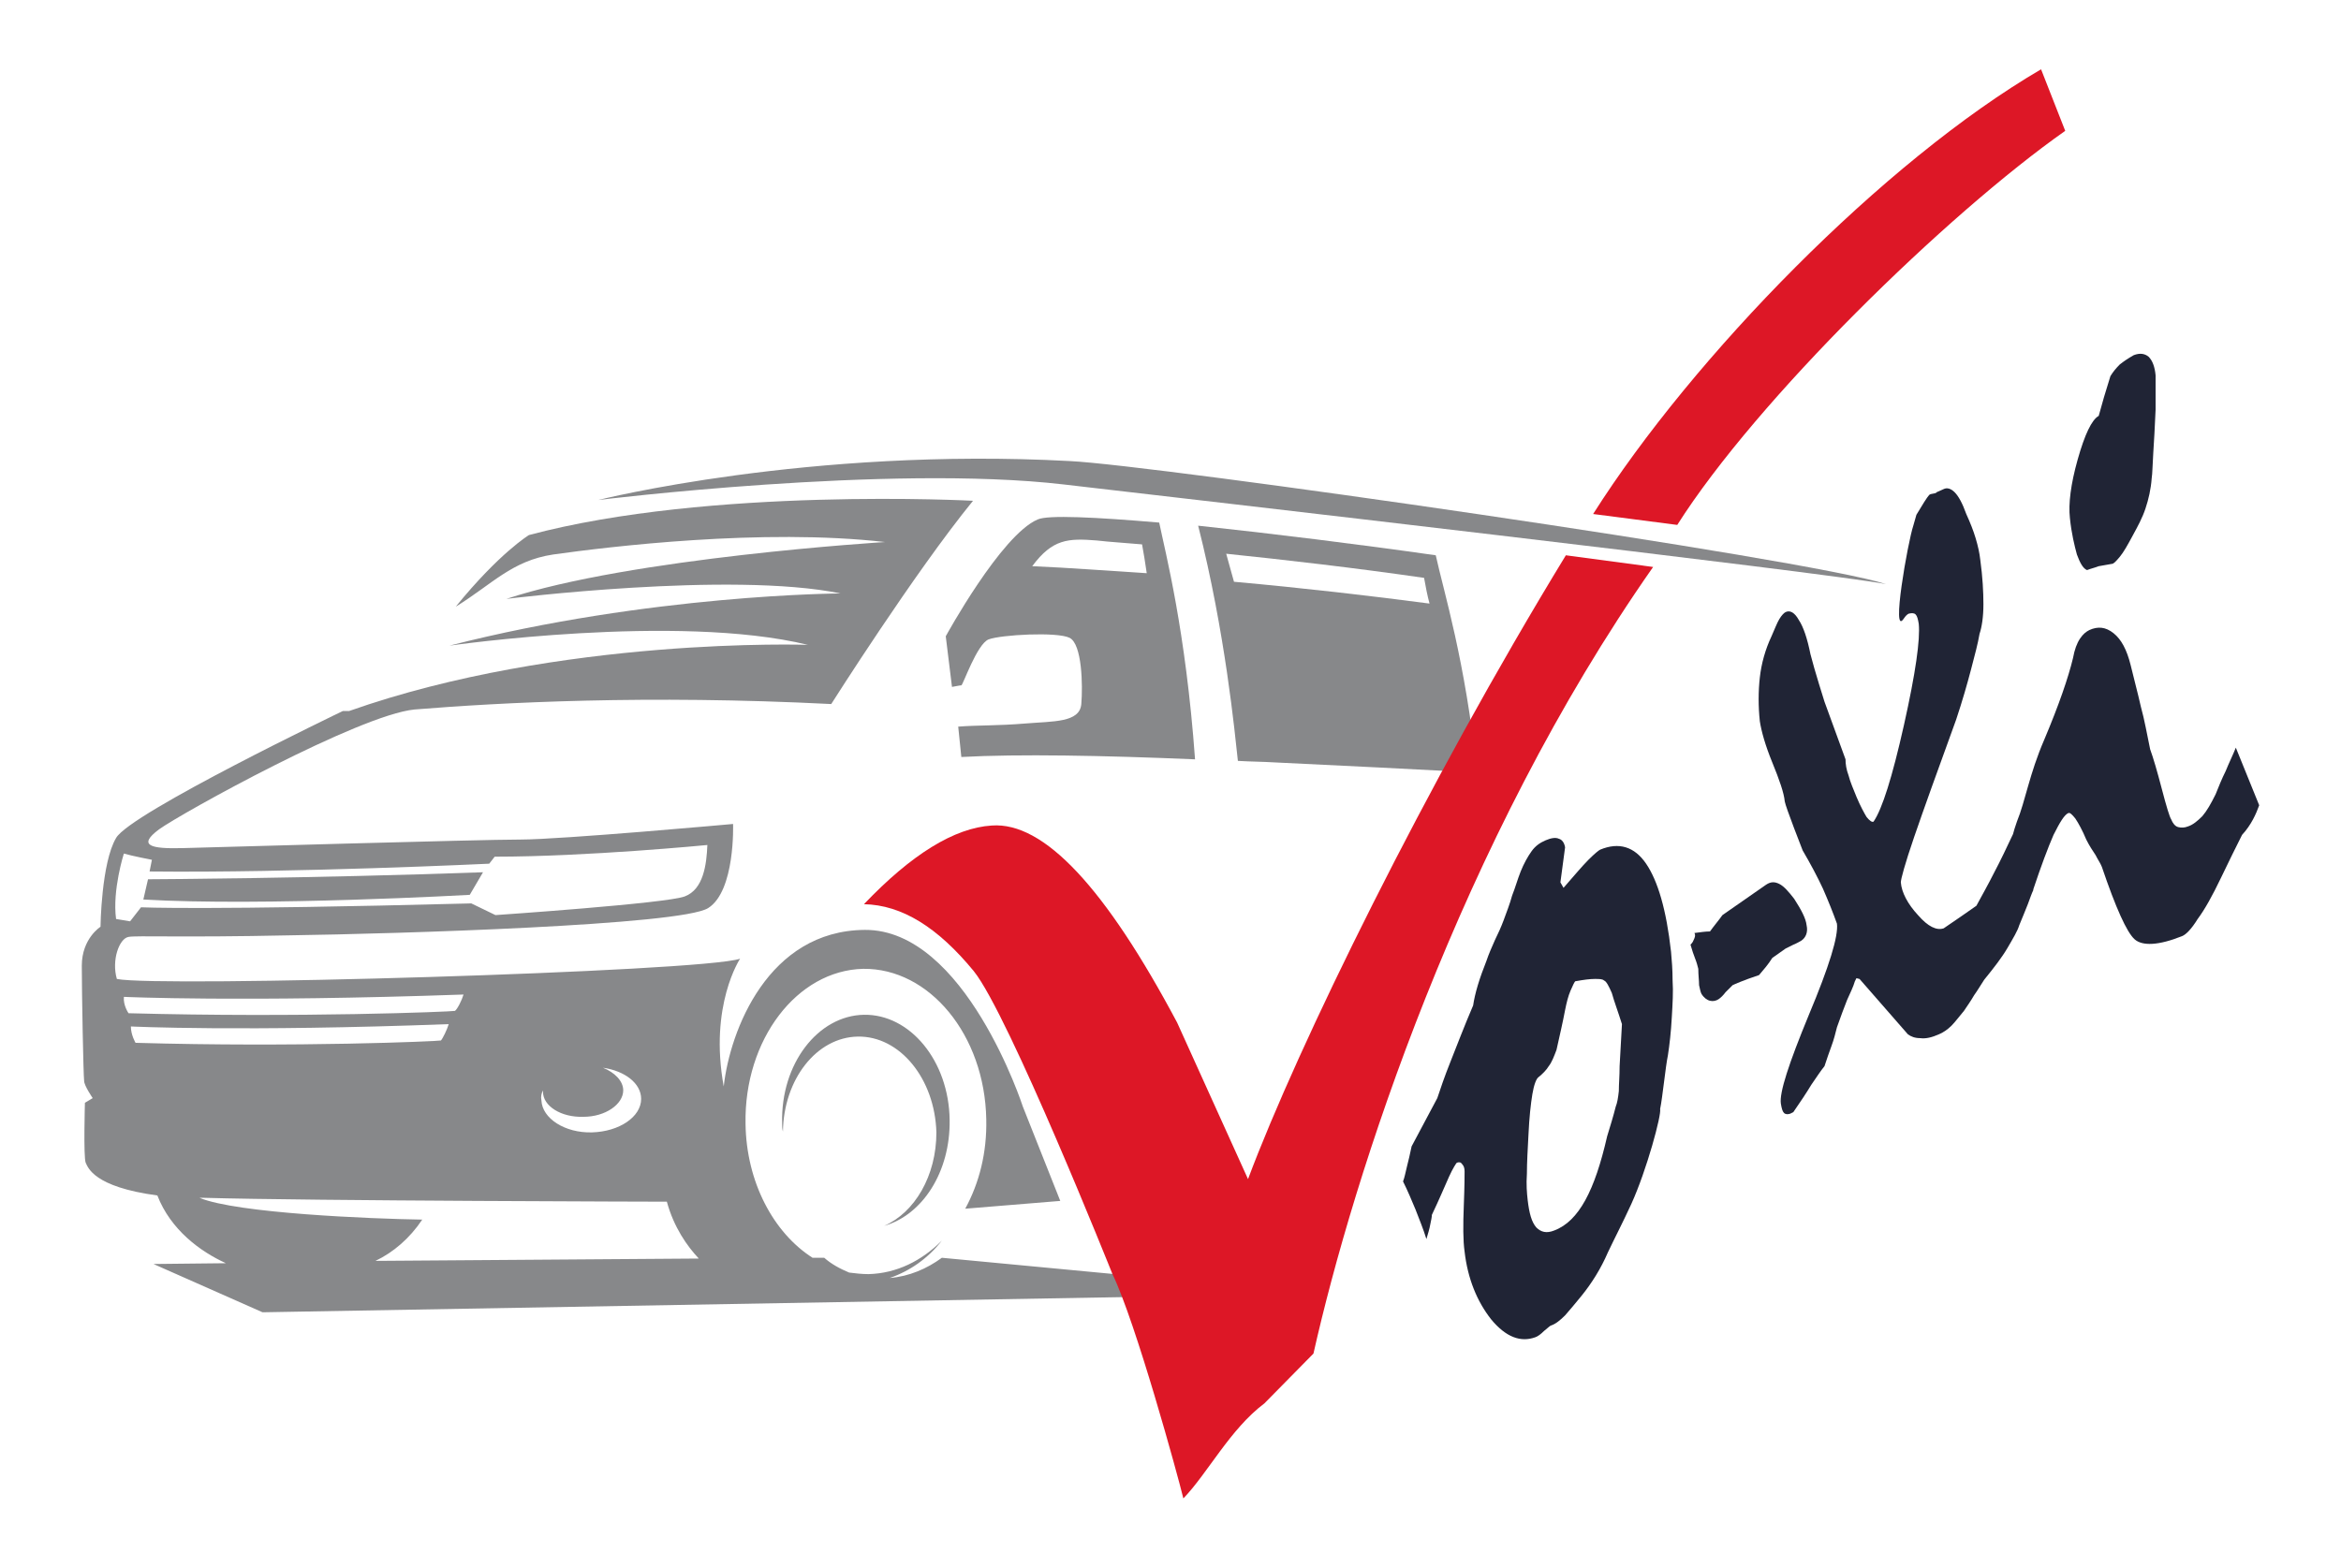 <?xml version="1.0" encoding="utf-8"?>
<!-- Generator: Adobe Illustrator 27.0.0, SVG Export Plug-In . SVG Version: 6.00 Build 0)  -->
<svg version="1.1" id="Ebene_1" xmlns="http://www.w3.org/2000/svg" xmlns:xlink="http://www.w3.org/1999/xlink" x="0px" y="0px"
	 viewBox="0 0 300.5 201.3" style="enable-background:new 0 0 300.5 201.3;" xml:space="preserve">
<style type="text/css">
	.st0{fill:#87888A;}
	.st1{fill:#DD1726;}
	.st2{fill:#202435;}
</style>
<g>
	<g>
		<path class="st0" d="M114.2,164.1c2.6-0.9,4.9-2.5,6.7-4.8c-2.6,2.6-5.8,4.2-9.4,4.3c-0.9,0-1.7-0.1-2.5-0.2
			c-1.2-0.5-2.3-1.1-3.2-1.9l-1.5,0c-5-3.2-8.5-9.7-8.6-17.2c-0.2-10.8,6.6-19.7,15.1-19.9c8.5-0.1,15.6,8.5,15.8,19.3
			c0.1,4.3-0.9,8.2-2.7,11.5l12.2-1l-4.8-12.1c0,0-7.4-22.8-20.3-22.7c-12.4,0.1-17.3,12.9-18.1,20.1c-1.9-10.4,2.1-16.4,2.1-16.4
			c-5,1.7-74.8,3.7-80,2.6c-0.7-2.4,0.3-5.2,1.5-5.4c1.1-0.2,6.6,0.1,20.6-0.2c14-0.2,50.3-1.3,53.8-3.5c3.5-2.2,3.2-10.8,3.2-10.8
			s-22.1,2-27.3,2s-39.4,1-43.4,1.1c-4,0.1-5.8-0.3-3-2.4c2.9-2.1,25.7-14.7,32.8-15.4c11.1-0.9,29.8-1.9,53.5-0.7
			c0,0,10.7-16.9,18.2-26.1c0,0-33.8-1.8-57,4.4c0,0-3.8,2.3-9.4,9.2C63.2,75,65.7,72,71,71.2c7.1-1,26.9-3.4,42.6-1.6
			c0,0-32.6,2-48.6,7.3c0,0,28.8-3.6,42.9-0.7c0,0-24.4,0.1-50.2,6.7c0,0,29.2-4.2,46-0.1c0,0-31.7-1.1-58.9,8.5c-0.5,0-0.8,0-0.8,0
			s-27.3,13.1-29.1,16.3c-1.9,3.2-2,11.4-2,11.4s-2.4,1.5-2.4,5s0.2,14.1,0.3,14.8c0,0.6,1.1,2.2,1.1,2.2l-1,0.6c0,0-0.2,7,0.1,7.7
			c0.3,0.6,1,3.1,9.2,4.2c1.7,4.4,5.5,7.2,8.8,8.7l-9.3,0.1l14,6.2l135.8-2.4l-48.6-4.6C119,162.9,116.7,163.9,114.2,164.1z
			 M15.9,109.6c1,0.3,3.6,0.8,3.6,0.8l-0.3,1.5c18.5,0.2,43.6-1,43.6-1l0.7-0.9c11.9,0,27.3-1.5,27.3-1.5c-0.1,2.5-0.5,5.7-2.9,6.6
			c-2.3,0.9-24.3,2.4-24.3,2.4l-3.1-1.5c-34.6,0.9-42.4,0.5-42.4,0.5l-1.4,1.8l-1.8-0.3C14.4,114.3,15.9,109.6,15.9,109.6z
			 M69.7,140c0,0.1,0,0.1,0,0.2c0,1.8,2.3,3.3,5.2,3.2c2.8,0,5.1-1.6,5.1-3.4c0-1.2-1.1-2.3-2.6-2.9c2.8,0.4,4.9,2,4.9,4
			c0,2.3-2.8,4.2-6.3,4.3c-3.5,0.1-6.4-1.8-6.5-4.1C69.4,140.8,69.5,140.4,69.7,140z M15.9,128c0,0,15.1,0.7,43.6-0.3
			c-0.2,0.7-0.8,1.9-1.1,2.1c-0.3,0.1-19.9,0.9-41.9,0.3C16.5,130.1,15.8,129.1,15.9,128z M16.8,131.8c0,0,14.2,0.7,40.8-0.3
			c-0.2,0.7-0.8,1.9-1,2.1c-0.3,0.1-18.6,0.9-39.2,0.3C17.4,133.9,16.8,132.9,16.8,131.8z M25.6,153.8
			C25.6,153.8,25.6,153.8,25.6,153.8c0.2,0,0.3,0,0.5,0c13.9,0.4,59.5,0.5,59.5,0.5c0.9,3.3,2.6,5.7,4.1,7.3l-41.5,0.3
			c2.3-1.1,4.4-2.9,6-5.3C47.7,156.5,30.4,155.8,25.6,153.8z"/>
		<path class="st0" d="M113.5,157.4c4.9-1.4,8.5-6.9,8.4-13.6c-0.1-7.6-5.1-13.6-11-13.5s-10.7,6.3-10.5,13.9c0,0.4,0,0.7,0.1,1.1
			c0.1-6.7,4.3-12.1,9.6-12.2c5.4-0.1,9.9,5.4,10.1,12.3C120.2,151,117.4,155.7,113.5,157.4z"/>
		<path class="st0" d="M60.3,114.9l1.7-2.9c-22.3,0.8-43,0.9-43,0.9l-0.6,2.6C33.7,116.4,60.3,114.9,60.3,114.9z"/>
		<path class="st0" d="M131.6,92.9c-3.6,0.3-6,0.2-8.6,0.4l0.4,3.9c7.3-0.4,18.2-0.2,30,0.3c-1.2-16.6-3.8-26.5-4.6-30.4
			c-8.2-0.7-14.3-1-15.6-0.4c-4.7,2-11.8,15-11.8,15l0.8,6.5c0.6-0.1,1-0.2,1.2-0.2c0.2,0,2-5.3,3.5-5.9c1.6-0.6,8.8-1,10.4-0.2
			c1.6,0.8,1.7,6.1,1.5,8.5S135.2,92.6,131.6,92.9z M132.5,72.7c2.6-3.5,4.6-3.6,8.3-3.3c1.7,0.2,3.6,0.3,5.8,0.5
			c0.2,1.1,0.4,2.3,0.6,3.7C142.3,73.3,137.3,72.9,132.5,72.7z"/>
		<path class="st0" d="M153.8,67.5c3.5,13.8,4.7,26.6,5.1,30.2c1.6,0.1,3.2,0.1,4.8,0.2c8.6,0.4,18.3,0.9,25.9,1.3
			c-1.5-14.4-4.3-23.3-5.3-27.9C174.5,69.9,163.2,68.5,153.8,67.5z M158.4,74.7c-0.4-1.5-0.8-2.8-1-3.6c7.7,0.8,16.4,1.8,25.4,3.1
			c0.2,1.1,0.4,2.2,0.7,3.3C175.9,76.5,167.3,75.5,158.4,74.7z"/>
		<path class="st0" d="M136.5,62.2C152,64,234.3,73.5,242.1,75c-10.2-3.3-94-15.3-104.8-15.8c-33.5-1.8-60.5,5-60.5,5
			S114.1,59.6,136.5,62.2z"/>
	</g>
	<path class="st1" d="M201,71.3c-18,29.5-34.4,63-40.8,80.1l-9.1-20.1c-9.2-17.3-17.1-25.8-23.8-25.3c-4.8,0.3-10.3,3.7-16.4,10.1
		c4.9,0.1,9.5,3,14.1,8.6c4.5,5.6,17.8,38.9,17.8,38.9c3,6.2,8.4,25.9,9.1,28.8c3.1-3.2,6-8.9,10.4-12.2l6.3-6.4
		c5.1-22.7,18.8-65.6,43.6-101L201,71.3z M265.1,16.8L262,8.9c-20.2,11.8-44.7,36.9-57.5,57.1l10.8,1.4
		C225.5,51.3,249.9,27.5,265.1,16.8"/>
	<path class="st2" d="M208.2,131.5l-0.3,5.4c0,1.3-0.1,2.3-0.1,3.2c-0.1,0.9-0.2,1.5-0.4,2c-0.3,1.2-0.7,2.5-1.1,3.8
		c-0.8,3.5-1.7,6.2-2.8,8.2c-1.1,2-2.4,3.3-4,3.9c-1,0.4-1.7,0.2-2.3-0.4c-0.6-0.7-0.9-1.8-1.1-3.5c-0.1-0.9-0.2-2-0.1-3.4
		c0-1.4,0.1-3.1,0.2-5c0.1-2.2,0.3-4,0.5-5.2c0.2-1.2,0.5-2,0.8-2.2c0.5-0.4,1-0.9,1.3-1.4c0.4-0.5,0.7-1.3,1-2.1
		c0.4-1.8,0.8-3.5,1.1-5.1c0.2-1,0.4-1.8,0.7-2.5c0.3-0.7,0.5-1.1,0.6-1.2c1.1-0.2,1.9-0.3,2.5-0.3c0.6,0,1,0,1.2,0.2
		c0.3,0.1,0.6,0.7,1,1.6C207.2,128.6,207.7,129.9,208.2,131.5 M213.1,142.4c0.3-1.4,0.7-5.5,1-6.9c0.2-1.3,0.4-3,0.5-4.9
		c0.1-1.7,0.2-3.3,0.1-4.7c0-1.4-0.1-2.6-0.2-3.7c-0.6-5.4-1.7-9.1-3.2-11.3c-1.5-2.2-3.5-2.8-5.9-1.8c-0.2,0.1-0.7,0.5-1.5,1.3
		c-0.8,0.8-1.8,2-3.2,3.6l-0.4-0.7c0.2-1.5,0.4-3,0.6-4.5c-0.1-0.6-0.4-1-0.8-1.1c-0.4-0.2-1-0.1-1.7,0.2c-0.7,0.3-1.3,0.7-1.8,1.4
		c-0.5,0.7-1,1.6-1.4,2.6c-0.4,1-0.7,2.1-1.1,3.1c-0.3,1.1-0.7,2.1-1.1,3.2c-0.3,0.8-0.7,1.7-1.1,2.5c-0.4,0.9-0.8,1.8-1.1,2.7
		c-0.4,1-0.8,2.1-1.1,3.1c-0.3,1-0.5,1.9-0.6,2.6c-1.2,2.8-2.1,5.2-2.9,7.2c-0.8,2-1.3,3.5-1.7,4.7l-3.3,6.2c-0.2,1-0.4,1.8-0.6,2.6
		c-0.2,0.8-0.3,1.4-0.5,1.9c0.6,1.2,1.1,2.4,1.6,3.6c0.5,1.3,1,2.5,1.4,3.8c0.2-0.7,0.4-1.3,0.5-1.9c0.1-0.5,0.2-0.9,0.2-1.2
		c1-2.1,1.7-3.8,2.2-4.9c0.5-1.1,0.9-1.7,1-1.8c0.3-0.1,0.5-0.1,0.7,0.2c0.2,0.2,0.3,0.5,0.3,0.9c0,0.4,0,1.9-0.1,4.4
		c-0.1,2.5-0.1,4.5,0.1,5.9c0.4,3.5,1.6,6.4,3.4,8.7c1.9,2.3,3.8,3,5.7,2.3c0.3-0.1,0.7-0.4,1.1-0.8c0.5-0.4,0.8-0.7,0.9-0.7
		c0.6-0.2,1.2-0.7,1.8-1.3c0.6-0.7,1.3-1.5,2.1-2.5c1.3-1.6,2.5-3.5,3.4-5.6c1-2.1,1.8-3.6,3-6.2
		C211.4,150.2,213.3,143.1,213.1,142.4"/>
	<path class="st2" d="M217.4,120.7c-0.1,0.3-0.3,0.5-0.4,0.6c0.2,0.7,0.4,1.3,0.6,1.8c0.2,0.5,0.3,0.9,0.4,1.3
		c0,0.8,0.1,1.5,0.1,2.1c0.1,0.5,0.2,0.9,0.3,1.1c0.3,0.5,0.7,0.8,1.1,0.9c0.4,0.1,0.8,0,1.1-0.2c0.3-0.2,0.6-0.5,0.9-0.9
		c0.4-0.4,0.7-0.7,0.9-0.9c0.2-0.1,1.3-0.6,3.4-1.3c0.6-0.7,1.2-1.4,1.7-2.2l1.7-1.2c0.2-0.1,0.6-0.3,1-0.5c0.5-0.2,0.8-0.4,1-0.5
		c0.6-0.4,0.9-1.1,0.7-2c-0.1-0.9-0.7-2-1.6-3.4c-0.7-0.9-1.3-1.6-1.9-1.9c-0.6-0.3-1.1-0.3-1.7,0.1l-5.6,3.9
		c-0.5,0.7-1.1,1.4-1.6,2.1c-0.6,0-1.2,0.1-2,0.2C217.7,120.1,217.5,120.5,217.4,120.7"/>
	<path class="st2" d="M272.1,46.8c-0.5,0.5-0.9,1-1.2,1.5c-0.6,1.9-1.1,3.6-1.5,5.1c-0.9,0.5-1.8,2.4-2.7,5.6
		c-0.9,3.2-1.2,5.7-1,7.5c0.2,2,0.6,3.6,0.9,4.7c0.4,1.1,0.8,1.8,1.3,2c0.5-0.2,1-0.3,1.5-0.5c0.5-0.1,1.1-0.2,1.7-0.3
		c0.2,0,0.5-0.3,1-0.9c0.5-0.6,1-1.5,1.7-2.8c0.6-1.1,1.2-2.2,1.6-3.4c0.4-1.2,0.7-2.5,0.8-3.9c0.1-0.6,0.1-1.7,0.2-3.2
		c0.1-1.5,0.2-3.3,0.3-5.6c0-1.2,0-2.6,0-4.4c-0.1-1.1-0.4-1.9-0.9-2.4c-0.5-0.4-1.1-0.5-1.9-0.2C273.2,46,272.6,46.4,272.1,46.8"/>
	<path class="st2" d="M290,103.4l-3-7.4c-0.4,1-0.9,2-1.3,3c-0.5,1-0.9,2-1.3,3c-0.6,1.2-1.1,2.1-1.7,2.8c-0.6,0.6-1.2,1.1-1.8,1.3
		c-0.5,0.2-0.9,0.2-1.3,0.1c-0.4-0.1-0.7-0.5-0.9-1c-0.2-0.3-0.6-1.6-1.2-3.9c-0.6-2.3-1.1-4-1.5-5.1c-0.4-1.9-0.7-3.7-1.2-5.5
		c-0.4-1.8-0.9-3.6-1.3-5.3c-0.5-2-1.2-3.3-2.2-4.1s-2-0.9-3.1-0.4c-0.4,0.2-0.8,0.5-1.2,1.1c-0.4,0.6-0.7,1.4-0.9,2.5
		c-0.6,2.5-1.8,6-3.7,10.5c-1.9,4.4-2.4,7.8-3.5,10.5l-0.3,0.9l-0.2,0.7c0,0,0,0,0,0c-0.8,1.7-1.6,3.4-2.4,4.9
		c-0.8,1.6-1.6,3-2.3,4.3c-1.3,0.9-2.7,1.9-4.2,2.9c-0.9,0.3-2-0.2-3.3-1.7c-1.3-1.4-2.1-2.9-2.2-4.2c0-0.4,0.5-2.3,1.7-5.8
		c1.2-3.5,3-8.5,5.4-15.1c0.8-2.4,1.4-4.5,1.9-6.4c0.5-1.9,0.9-3.4,1.1-4.6c0.3-0.9,0.5-2.2,0.5-3.8c0-1.6-0.1-3.5-0.4-5.7
		c-0.1-0.9-0.3-1.8-0.6-2.8c-0.3-1-0.7-2-1.2-3.1c-0.5-1.4-1-2.3-1.5-2.8c-0.5-0.5-1-0.6-1.4-0.4c-0.4,0.2-0.7,0.3-0.9,0.4
		c-0.1,0.1-0.1,0.1-0.1,0.1c-0.3,0.1-0.6,0.1-0.8,0.2c-0.4,0.4-0.9,1.3-1.7,2.6l-0.4,1.4c-0.7,2.1-2.9,14.5-1.2,11.9
		c0.2-0.3,0.4-0.5,0.6-0.6c0.4-0.1,0.7-0.1,0.9,0.1c0.2,0.2,0.3,0.6,0.4,1.2c0.2,2-0.4,6.3-1.9,13c-1.5,6.7-2.8,10.8-3.9,12.4
		c-0.2,0.1-0.5-0.1-0.9-0.6c-0.3-0.5-0.8-1.4-1.3-2.6c-0.4-1-0.8-1.9-1-2.7c-0.3-0.8-0.4-1.5-0.4-2.1l-2.7-7.4c0,0-1.3-4.1-1.8-6.1
		c-0.4-2-0.9-3.5-1.5-4.4c-0.5-0.9-1.1-1.3-1.7-1c-0.2,0.1-0.5,0.4-0.8,0.9c-0.3,0.5-0.6,1.3-1,2.2c-0.8,1.7-1.3,3.5-1.5,5.3
		c-0.2,1.8-0.2,3.7,0,5.6c0.2,1.3,0.7,3.1,1.6,5.3c0.9,2.2,1.5,3.9,1.6,5c0.1,0.7,2.3,6.3,2.3,6.3c1,1.7,1.9,3.4,2.6,4.9
		c0.7,1.6,1.3,3.1,1.8,4.5c0.2,1.6-1,5.5-3.6,11.7c-2.6,6.3-3.8,10-3.6,11.4c0.1,0.6,0.2,1,0.4,1.2c0.2,0.2,0.5,0.2,0.8,0.1l0.4-0.2
		c0.9-1.3,1.7-2.5,2.3-3.5c0.7-1,1.2-1.8,1.7-2.4c0.3-0.9,0.6-1.8,0.9-2.6c0.3-0.8,0.5-1.6,0.7-2.4c0.5-1.4,0.9-2.5,1.3-3.5
		c0.4-0.9,0.8-1.7,1-2.4l0.2-0.4l0.4,0.1l6.2,7.1c0.4,0.3,0.9,0.5,1.6,0.5c0.7,0.1,1.5-0.1,2.4-0.5c0.5-0.2,1.1-0.6,1.6-1.1
		c0.5-0.5,1-1.2,1.6-1.9c0.4-0.6,0.9-1.3,1.3-2c0.5-0.7,0.9-1.4,1.3-2c1.3-1.6,2.3-2.9,3-4.1c0.7-1.2,1.3-2.2,1.5-2.9
		c0.4-1,0.8-1.9,1.1-2.7c0.3-0.8,0.5-1.4,0.7-1.8c0,0,0,0,0-0.1c1-3,1.9-5.4,2.6-7c0.8-1.6,1.4-2.6,1.9-2.8c0.2-0.1,0.5,0.2,0.9,0.7
		c0.4,0.6,0.9,1.5,1.4,2.7c0.4,0.8,0.8,1.4,1.2,2c0.3,0.6,0.6,1,0.8,1.5c1.8,5.3,3.2,8.4,4.2,9.3c1,0.9,3.1,0.8,6.1-0.4
		c0.5-0.2,1.2-0.9,2-2.2c0.9-1.2,1.9-3,3-5.3c1-2.1,1.9-3.9,2.7-5.5C289,105.9,289.6,104.5,290,103.4"/>
</g>
</svg>
